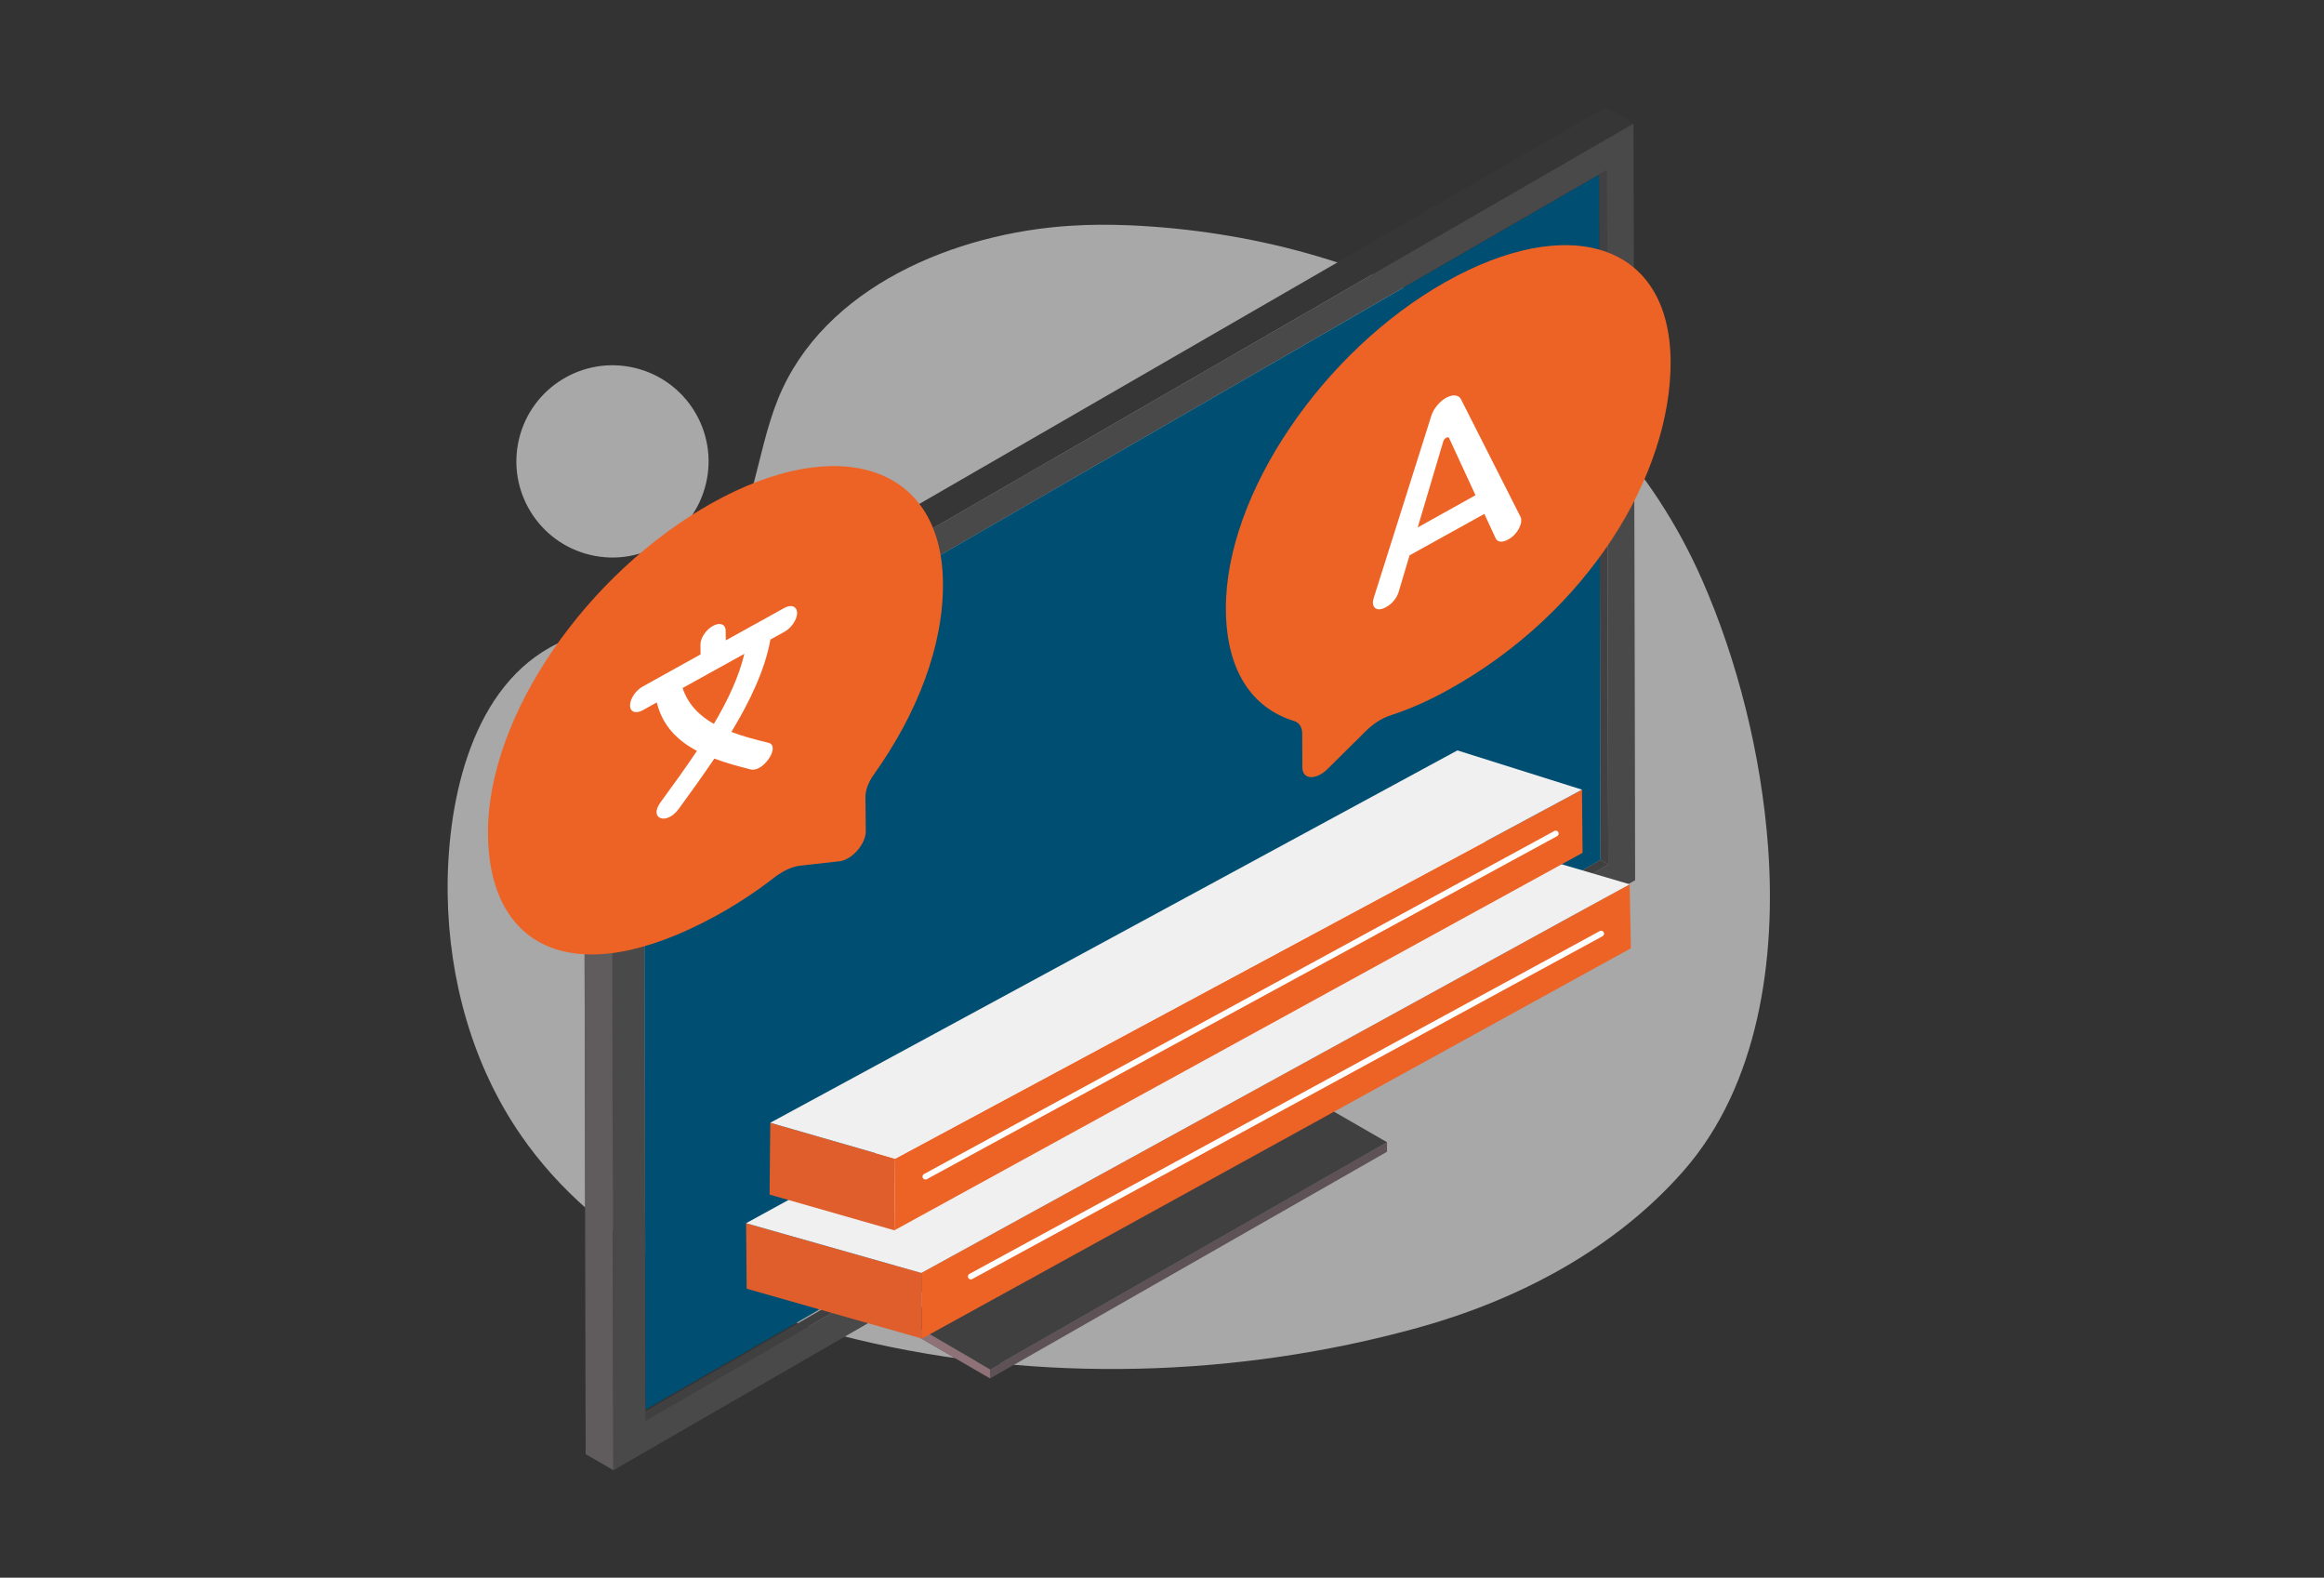 <svg version="1.1" id="Layer_1" xmlns="http://www.w3.org/2000/svg" x="0" y="0" viewBox="0 0 1990.4 1350.8" xml:space="preserve"><rect x="0" y="0" width="1990.4" height="1350.8" fill="#333333" stroke="none"/><style>.st0{fill:#a8a8a8}.st1{fill:#414042}.st2{opacity:.8;enable-background:new}.st2,.st3{fill:#a17e85}.st3,.st4{enable-background:new}.st3,.st4{opacity:.3}.st4{fill:#414042}.st11{fill:#e05e2b}.st12{fill:#ed6326}.st13{fill:#f0f0f0}.st15{fill:#fff}</style><path class="st0" d="M1514.3 725.5c-5.8-79.5-26.4-160.5-56.4-228.7-85.7-195.2-283.7-294.7-490.3-303.9-16.9-.7-33.9-.7-50.8.4-97.9 6.1-211.5 51.9-250.5 148.4-19.4 48.1-21 105.4-53.2 147.8-33.8 44.5-96.7 39.5-142 64.8-70.1 39.1-88.7 137.8-87.7 211.3 1 73 21.3 146.5 62.8 206.5 65.1 94.2 175.6 147.8 287 174.6 156.4 37.6 326.3 32.9 481.2-9.9 85.3-23.6 168.2-66.9 227.2-134 64.9-73.7 79.6-182.2 72.7-277.3z"/><circle transform="rotate(-76.714 524.557 394.99)" class="st0" cx="524.5" cy="395" r="82.3"/><path class="st1" d="M847.9 1172.3v7.9l-74.8-43.4-.2-8.1z"/><path class="st2" d="M847.9 1172.3v7.9l-74.8-43.4-.2-8.1z"/><path class="st1" d="M1187.9 978v8.1l-340 194.1v-7.9z"/><path class="st3" d="M1187.9 978v8.1l-340 194.1v-7.9z"/><path class="st1" d="M1112.7 934.7l-339.8 194 75 43.6 340-194.3z"/><path class="st4" d="M1112.7 934.7l-339.8 194 75 43.6 340-194.3z"/><path class="st1" d="M882 1035.9v59.4l-22.6-12.9 7.7-55.2z"/><path class="st2" d="M882 1035.9v59.4l-22.6-12.9 7.7-55.2z"/><path class="st1" d="M1061.4 933.1v59.4L882 1095.3v-59.4z"/><path class="st3" d="M1061.4 933.1v59.4L882 1095.3v-59.4z"/><path class="st1" d="M1046.1 924.8l-179 102.4 14.9 8.7 179.4-102.8zm330-779.1l-6.6 3.9 1.2 586.6 6.7 4z"/><path class="st1" d="M1377.4 740.2l-6.7-4-817.8 472.1v8.1z"/><path class="st4" d="M1377.4 740.2l-6.7-4-817.8 472.1v8.1z"/><path class="st1" d="M523.9 611.1l-23.7-13.8 1.4 647.7 23.8 13.8z"/><path opacity=".8" fill="#686364" d="M523.9 611.1l-23.7-13.8 1.4 647.7 23.8 13.8z"/><path class="st1" d="M1399 105.8L1375.3 92 500.2 597.3l23.7 13.8z"/><path opacity=".3" fill="#212121" d="M1399 105.8L1375.3 92 500.2 597.3l23.7 13.8z"/><path class="st1" d="M523.9 611.1L1399 105.9l1.4 647.7-875.1 505.2-1.4-647.7zm853.5 129.1l-1.3-594.6-824.5 476.2 1.3 594.6 824.5-476.2z"/><path d="M523.9 611.1L1399 105.9l1.4 647.7-875.1 505.2-1.4-647.7zm853.5 129.1l-1.3-594.6-824.5 476.2 1.3 594.6 824.5-476.2z" opacity=".3" fill="#606060"/><path fill="#004e71" d="M1370.7 736.2l-817.8 470.7-1.3-585.1 817.9-472.2z"/><path d="M957.7 1002c.9.1 2 0 3.3-.7 3-1.9 5.6-6.2 5.6-9.8 0-2.9-1.7-4.5-4-3.9 1.4.3 2.3 1.7 2.3 3.9 0 3.6-2.4 7.9-5.6 9.8-.6.3-1.1.5-1.6.7z" fill="#231f20"/><path opacity=".7" fill="#a17e85" d="M1061.4 964L882 1066.4v-13.5l179.4-103.5z"/><path class="st11" d="M789.1 1089.9l.5 56.2-150.1-42.7-.5-56.1z"/><path class="st12" d="M1395.7 757.1l1.1 54.8-607.2 334.2-.5-56.2z"/><path class="st13" d="M1395.7 757.1l-606.6 332.8-150.1-42.6 609-333.6z"/><path class="st11" d="M766.6 992.1l-.6 61.3-106.9-30.6.6-61.5z"/><path class="st12" d="M1354.9 676.1l.5 54.1L766 1053.4l.6-61.3z"/><path class="st13" d="M1354.9 676.1l-588.3 316-106.9-30.8 588.5-318.8z"/><path d="M792.6 1007.4l539.8-293.7m-500.9 379.2l539.8-293.5" fill="none" stroke="#fff" stroke-width="5" stroke-linecap="round" stroke-linejoin="round" stroke-miterlimit="10"/><g><path class="st12" d="M609.6 430.8c107.7-60.3 196.7-33.1 198 67.7.7 54.4-22.2 112.8-59.3 164.8-4.5 6.3-7.1 13.2-7.1 19l.3 29.4c.1 10.8-11.8 24.5-22.4 25.7l-33.9 3.8c-6.9.8-14.6 4.4-22 10.1-16 12.4-32.9 23.5-50.3 33-121.9 66.5-194.4 26.8-195-70.4-.6-101.3 84.9-223.3 191.7-283.1z"/><path class="st15" d="M671.6 520.6l-50 27.7-.1-8.3c-.1-5.6-4.9-7.4-10.9-4.1-6 3.3-10.8 10.5-10.7 16.1l.1 8.3-49.7 27.6c-5.9 3.3-10.7 10.5-10.7 16.1 0 5.6 4.9 7.4 10.9 4.1l12-6.7c4.9 20.2 18 32.8 34.4 41.5-10 15-20.8 29.8-31.1 43.9-10.5 14.3 5 20.1 15.4 5.9 10.2-13.9 20.6-28.4 30.6-43.2 10.1 3.8 20.8 6.7 31.2 9.3 10.6 2.7 25.9-20.1 15.2-22.8-10.6-2.6-21.5-5.4-31.8-9.3 16.1-26.6 28.9-53.6 33.4-79.1l12.1-6.7c6-3.3 10.8-10.6 10.8-16.2-.2-5.6-5.1-7.5-11.1-4.1zm-60.2 99.2c-12.1-6.8-22-16.4-26.8-30.7l52.9-29.3c-4.6 19.6-14.2 39.9-26.1 60z"/></g><g><path class="st12" d="M1237.9 241.5c-104.4 58.9-188.2 181-188 279.5.1 53.2 22.5 85.3 58.4 96.3 4.4 1.3 7 5.3 7 10.9l.1 28.8c0 10.6 11.6 11.3 21.7 1.3l32.5-32.2c6.6-6.6 14.1-11.3 21.3-13.6 15.6-5.1 32.1-12.2 49-21.6 120.2-66.2 191.7-184.9 190.9-282.1-1-101.3-87.6-126.7-192.9-67.3z"/><path class="st15" d="M1302.2 442.4l-50.9-100.5c-2-4-7.1-4.4-12.8-1.3-5.7 3.2-10.8 9.4-12.7 15.6l-49.3 155.9c-2.5 8 2.6 12.1 10 8l1.3-.7c4.5-2.5 8.5-7.5 10-12.3l9.4-31.6c.5-.2 64.1-35.5 64.1-35.5l9.7 21c1.5 3.2 5.6 3.7 10.1 1.2l1.3-.7c7.3-4.1 12.4-14 9.8-19.1zm-88 9.2l21.9-73.7c.8-2.7 4.2-4.6 5-2.8l22.6 48.9-49.5 27.6z"/></g></svg>